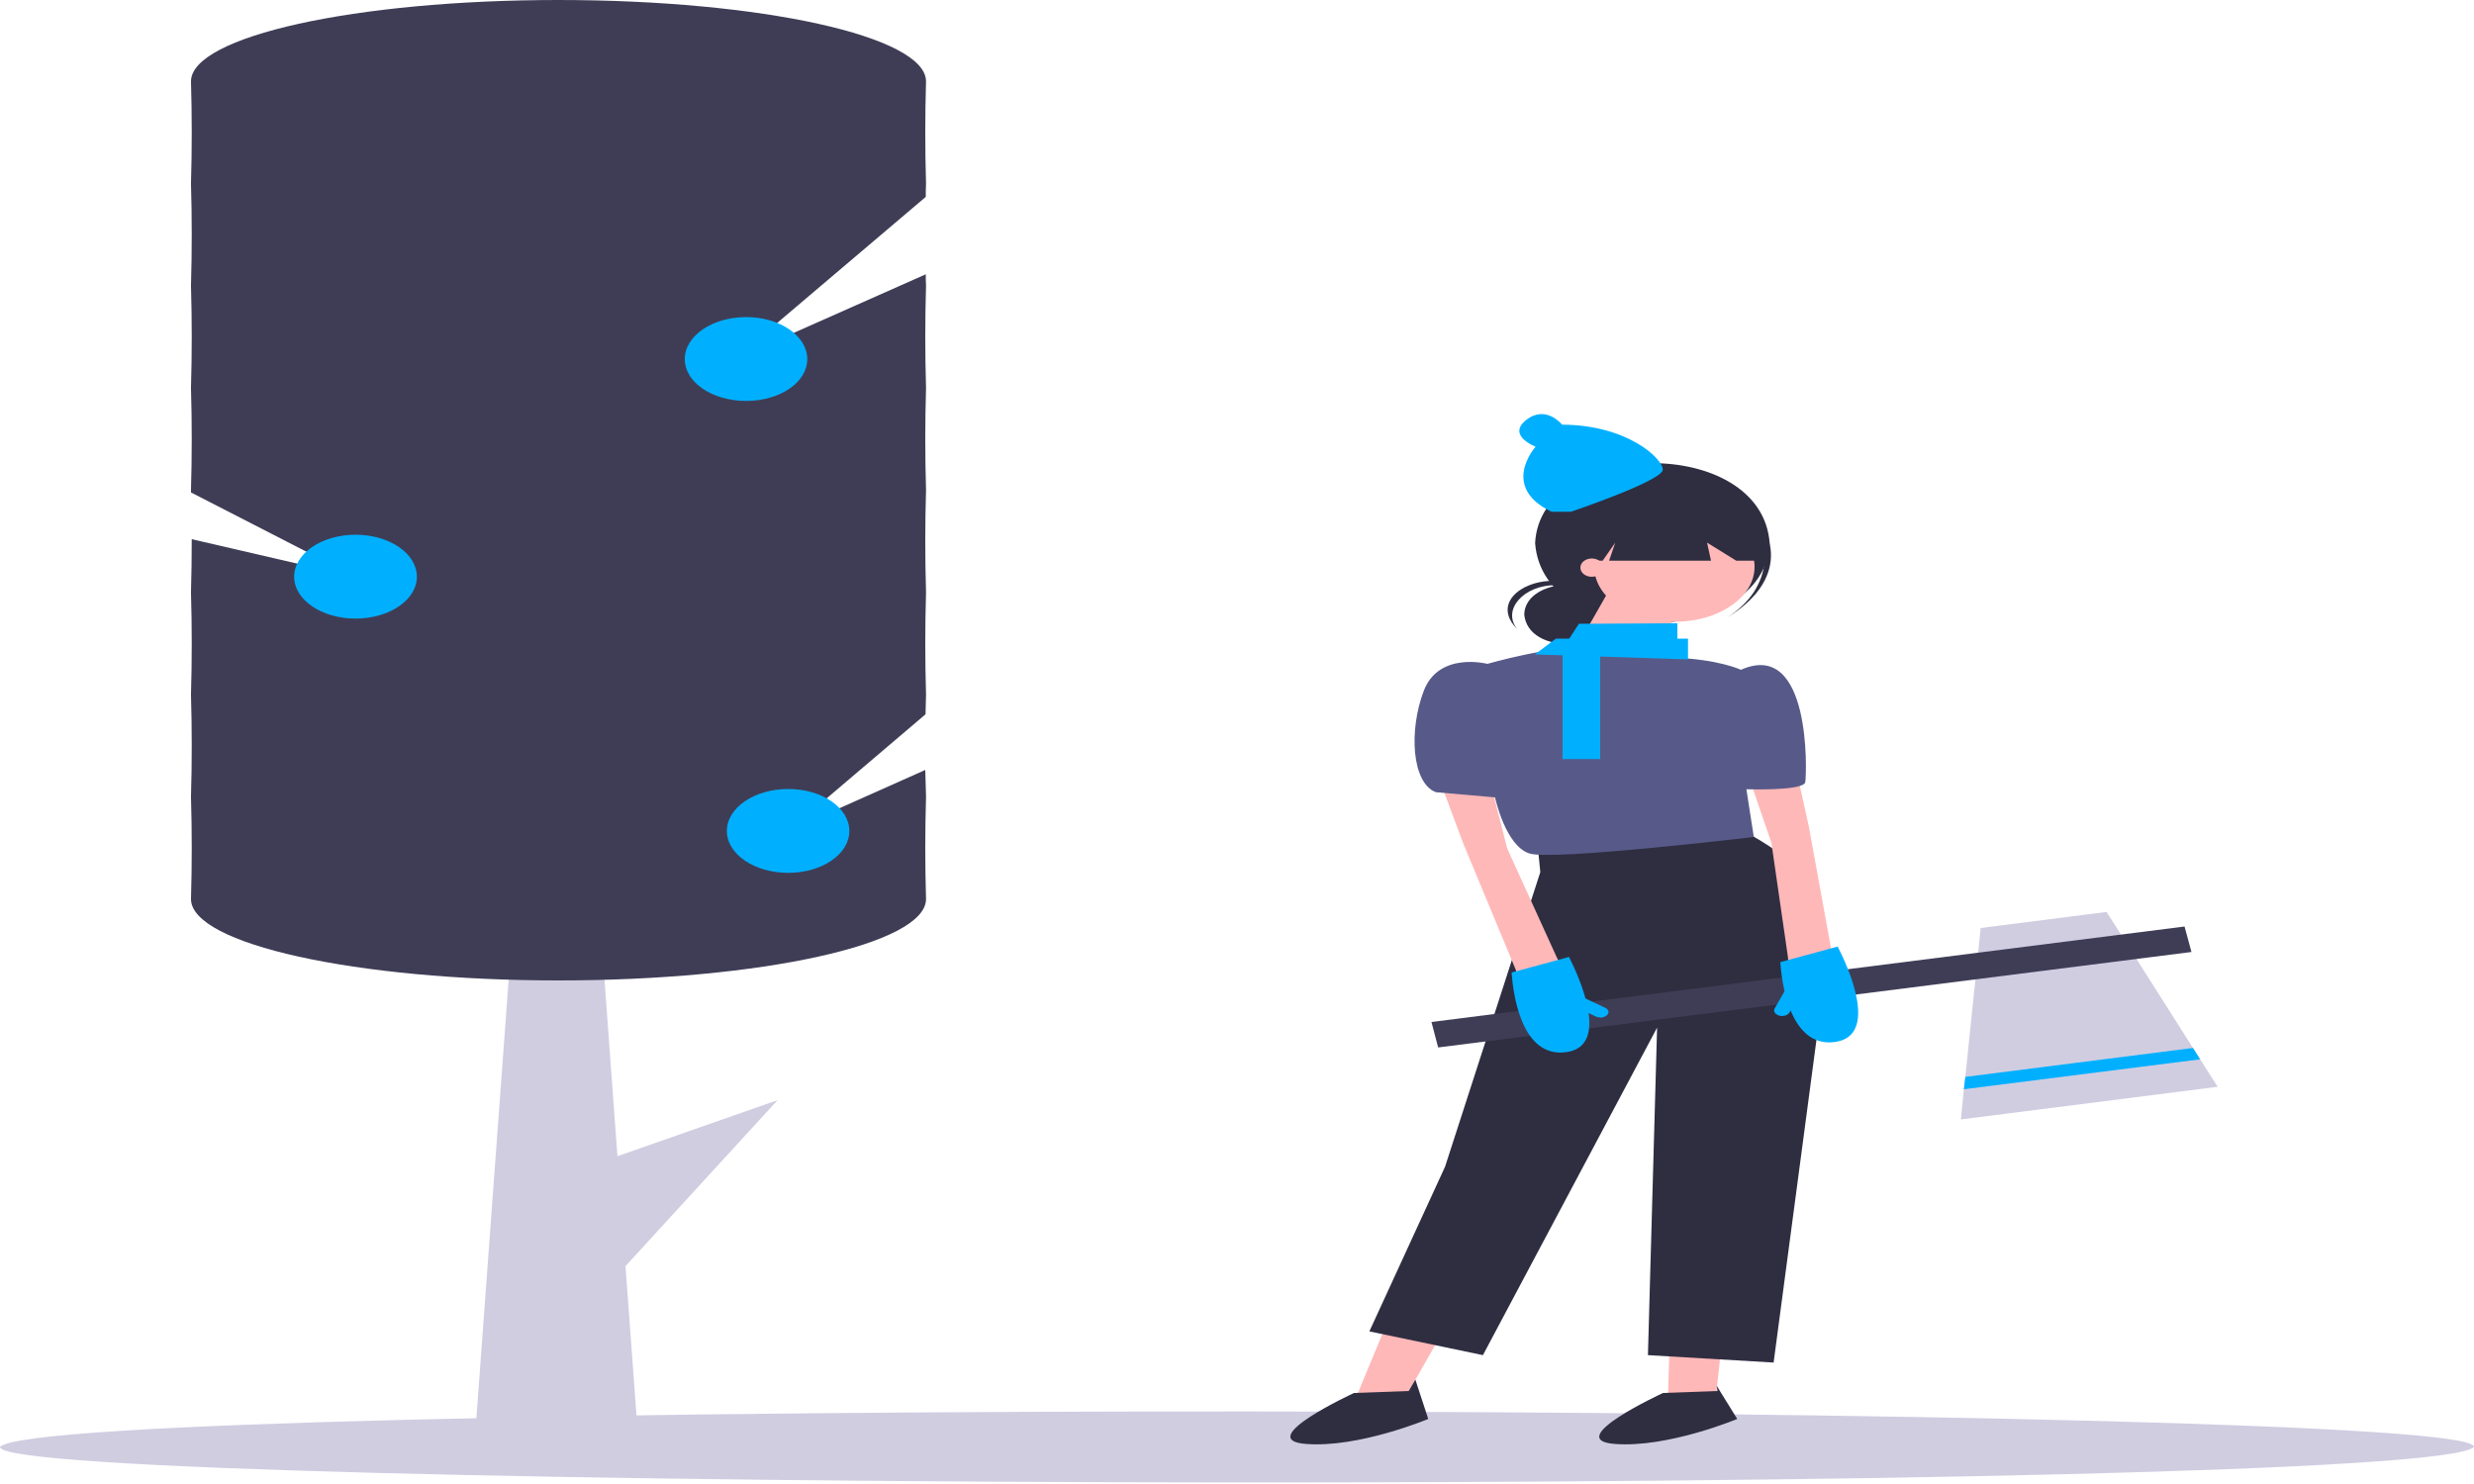 <svg version="1.2" baseProfile="tiny-ps" xmlns="http://www.w3.org/2000/svg" viewBox="0 0 100 60" width="100" height="60">
	<title>winter_activities-svg</title>
	<style>
		tspan { white-space:pre }
		.shp0 { fill: #d0cde1 } 
		.shp1 { fill: #3f3d56 } 
		.shp2 { fill: #00b0ff } 
		.shp3 { fill: #2f2e41 } 
		.shp4 { fill: #ffb8b8 } 
		.shp5 { fill: #575a89 } 
	</style>
	<path id="Layer" class="shp0" d="M100 58.5C98.13 60.5 -0.15 60.33 0 58.5C1.87 56.51 100.15 56.67 100 58.5Z" />
	<path id="Layer" class="shp0" d="M25.82 58.5L19.17 58.5L22.5 13.25L25.82 58.5L25.82 58.5Z" />
	<path id="Layer" class="shp0" d="M24.78 51.74L20.29 48.38L31.43 44.48L24.78 51.74L24.78 51.74Z" />
	<path id="Layer" class="shp1" d="M37.43 32.22C37.43 32.21 37.43 32.2 37.43 32.19C37.42 31.84 37.41 31.49 37.4 31.13L31.86 33.6L37.41 28.88C37.42 28.62 37.42 28.37 37.43 28.11C37.43 28.1 37.43 28.09 37.43 28.08C37.43 28.08 37.43 28.07 37.43 28.06C37.39 26.7 37.39 25.34 37.43 23.98C37.43 23.97 37.43 23.96 37.43 23.95C37.43 23.94 37.43 23.94 37.43 23.93C37.39 22.57 37.39 21.2 37.43 19.84C37.43 19.83 37.43 19.83 37.43 19.82C37.43 19.81 37.43 19.8 37.43 19.79C37.39 18.43 37.39 17.07 37.43 15.71C37.43 15.7 37.43 15.69 37.43 15.69C37.43 15.68 37.43 15.67 37.43 15.66C37.39 14.3 37.39 12.94 37.43 11.58C37.43 11.57 37.43 11.56 37.43 11.55C37.43 11.54 37.43 11.54 37.43 11.53C37.42 11.38 37.42 11.23 37.42 11.09L29.69 14.52L37.42 7.96C37.42 7.79 37.42 7.61 37.43 7.44C37.43 7.43 37.43 7.43 37.43 7.42C37.43 7.41 37.43 7.4 37.43 7.4C37.39 6.03 37.39 4.67 37.43 3.31C37.43 3.3 37.43 3.29 37.43 3.29C37.43 1.47 30.78 0 22.57 0C14.37 0 7.72 1.47 7.72 3.29C7.72 3.29 7.72 3.3 7.72 3.31C7.76 4.67 7.76 6.03 7.72 7.4C7.72 7.4 7.72 7.41 7.72 7.42C7.72 7.43 7.72 7.43 7.72 7.44C7.76 8.8 7.76 10.17 7.72 11.53C7.72 11.54 7.72 11.54 7.72 11.55C7.72 11.56 7.72 11.57 7.72 11.58C7.76 12.94 7.76 14.3 7.72 15.66C7.72 15.67 7.72 15.68 7.72 15.69C7.72 15.69 7.72 15.7 7.72 15.71C7.76 17.07 7.76 18.43 7.72 19.79C7.72 19.8 7.72 19.81 7.72 19.82C7.72 19.83 7.72 19.83 7.72 19.84C7.72 19.86 7.72 19.89 7.72 19.91L14.4 23.34L7.75 21.8C7.75 22.51 7.74 23.22 7.72 23.93C7.72 23.94 7.72 23.94 7.72 23.95C7.72 23.96 7.72 23.97 7.72 23.98C7.76 25.34 7.76 26.7 7.72 28.06C7.72 28.07 7.72 28.08 7.72 28.08C7.72 28.09 7.72 28.1 7.72 28.11C7.76 29.47 7.76 30.83 7.72 32.19C7.72 32.2 7.72 32.21 7.72 32.22C7.72 32.23 7.72 32.23 7.72 32.24C7.76 33.6 7.76 34.97 7.72 36.33C7.72 36.34 7.72 36.34 7.72 36.35C7.72 38.17 14.37 39.64 22.57 39.64C30.78 39.64 37.43 38.17 37.43 36.35C37.43 36.34 37.43 36.34 37.43 36.33C37.39 34.97 37.39 33.6 37.43 32.24C37.43 32.23 37.43 32.23 37.43 32.22Z" />
	<path id="Layer" class="shp2" d="M30.16 16.21C28.79 16.21 27.68 15.46 27.68 14.52C27.68 13.58 28.79 12.82 30.16 12.82C31.52 12.82 32.63 13.58 32.63 14.52C32.63 15.46 31.52 16.21 30.16 16.21Z" />
	<path id="Layer" class="shp2" d="M31.86 35.29C30.49 35.29 29.38 34.53 29.38 33.6C29.38 32.66 30.49 31.9 31.86 31.9C33.23 31.9 34.33 32.66 34.33 33.6C34.33 34.53 33.23 35.29 31.86 35.29Z" />
	<path id="Layer" class="shp2" d="M14.37 25.01C13 25.01 11.89 24.25 11.89 23.32C11.89 22.38 13 21.62 14.37 21.62C15.74 21.62 16.85 22.38 16.85 23.32C16.85 24.25 15.74 25.01 14.37 25.01Z" />
	<path id="Layer" class="shp3" d="M61.61 24.84C61.76 26.51 65.09 26.36 65.14 24.84C64.99 23.17 61.66 23.31 61.61 24.84Z" />
	<path id="Layer" class="shp3" d="M62.88 23.66C61.6 23.65 60.69 24.65 61.33 25.44C59.83 23.94 63.04 22.68 64.26 24.12C64.18 24.05 64.09 23.98 63.98 23.93C63.88 23.87 63.77 23.82 63.65 23.78C63.53 23.74 63.4 23.71 63.28 23.69C63.15 23.67 63.02 23.66 62.88 23.66L62.88 23.66Z" />
	<path id="Layer" class="shp3" d="M62.05 21.96C62.38 26.35 71.33 26.18 71.53 21.96C71.21 17.57 62.26 17.73 62.05 21.96Z" />
	<path id="Layer" class="shp3" d="M70.09 20.36C69.68 20.04 69.18 19.78 68.62 19.59C68.06 19.4 67.46 19.29 66.84 19.26C66.22 19.22 65.59 19.27 65 19.4C64.4 19.53 63.85 19.74 63.37 20.01C68.52 17 74.68 21.99 69.81 24.97C70.26 24.68 70.63 24.33 70.89 23.94C71.14 23.55 71.29 23.13 71.32 22.71C71.34 22.28 71.25 21.85 71.04 21.45C70.83 21.05 70.51 20.68 70.09 20.36Z" />
	<path id="Layer" class="shp4" d="M65.14 23.69L63.18 27.13L67.65 27.42L67.53 24.57L65.14 23.69L65.14 23.69Z" />
	<path id="Layer" class="shp4" d="M56.26 53.01L54.73 56.7L56.69 56.7L58.53 53.47L56.26 53.01L56.26 53.01Z" />
	<path id="Layer" class="shp4" d="M67.52 53.11L67.41 56.87L69.34 56.64L69.75 52.84L67.52 53.11L67.52 53.11Z" />
	<path id="Layer" class="shp3" d="M69.39 56.03L69.42 56.24L67.22 56.32C67.22 56.32 63.12 58.21 65.26 58.38C67.4 58.55 70.22 57.37 70.22 57.37L69.39 56.03Z" />
	<path id="Layer" class="shp3" d="M70.49 33.61L62.17 34.36L62.26 35.26L58.41 47.17L55.35 53.83L59.94 54.79L66.98 41.55L66.61 54.79L71.69 55.09L73.7 39.95C73.75 39.59 73.77 39.22 73.76 38.86C73.76 38.49 73.72 38.12 73.66 37.76C73.6 37.39 73.51 37.03 73.4 36.68C73.28 36.32 73.14 35.96 72.96 35.62C72.55 34.79 71.27 34.02 70.49 33.61Z" />
	<path id="Layer" class="shp3" d="M57.21 55.78L56.94 56.24L54.73 56.32C54.73 56.32 50.63 58.21 52.78 58.38C54.92 58.55 57.73 57.37 57.73 57.37L57.21 55.78Z" />
	<path id="Layer" class="shp4" d="M58.22 31.62L59.14 34.09L61.28 39.24C61.28 39.24 61.34 42.01 62.94 41.8C64.53 41.59 62.94 38.74 62.94 38.74L60.92 34.3L60.24 31.62L58.22 31.62Z" />
	<path id="Layer" class="shp4" d="M72.55 30.88L73.11 33.4L74.08 38.72C74.08 38.72 75.6 41.28 74.01 41.51C72.43 41.75 72.27 38.7 72.27 38.7L71.6 34.07L70.69 31.42L72.55 30.88Z" />
	<path id="Layer" class="shp5" d="M70.37 27.08C70.37 27.08 69.46 26.65 67.63 26.59C65.79 26.53 64.36 26.58 63.65 26.31C62.94 26.04 60.12 26.84 60.12 26.84C60.12 26.84 58.16 26.33 57.55 27.93C56.94 29.52 57.06 31.66 58.04 32.03L60.43 32.24C60.43 32.24 60.85 34.21 61.83 34.51C62.81 34.8 70.89 33.84 70.89 33.84L70.59 31.91C70.59 31.91 72.91 31.99 72.97 31.62C73.03 31.24 73.21 25.82 70.37 27.08Z" />
	<path id="Layer" class="shp2" d="M68.23 26.66L62.04 26.46L62.89 25.82L68.23 25.82L68.23 26.66L68.23 26.66Z" />
	<path id="Layer" class="shp2" d="M67.8 25.99L63.32 25.99L63.82 25.22L67.8 25.2L67.8 25.99L67.8 25.99Z" />
	<path id="Layer" class="shp4" d="M67.68 25.14C65.89 25.14 64.44 24.15 64.44 22.92C64.44 21.69 65.89 20.7 67.68 20.7C69.47 20.7 70.92 21.69 70.92 22.92C70.92 24.15 69.47 25.14 67.68 25.14Z" />
	<path id="Layer" class="shp3" d="M70.5 20.45L71.11 22.67L70.18 22.67L69 21.94L69.16 22.67L65.04 22.67L65.29 21.94L64.78 22.67L64.13 22.67L64.13 20.38L70.5 20.45L70.5 20.45Z" />
	<path id="Layer" class="shp4" d="M64.34 23.32C64.09 23.32 63.88 23.16 63.88 22.95C63.88 22.74 64.09 22.58 64.34 22.58C64.59 22.58 64.8 22.74 64.8 22.95C64.8 23.16 64.59 23.32 64.34 23.32Z" />
	<path id="Layer" class="shp2" d="M63.5 20.69C63.5 20.69 67.2 19.44 67.21 18.99C67.21 18.54 65.78 17.18 63.14 17.17C63.14 17.17 62.49 16.35 61.69 16.98C60.89 17.61 62.07 18.06 62.07 18.06C62.07 18.06 60.61 19.68 62.71 20.69L63.5 20.69Z" />
	<path id="Layer" class="shp0" d="M89.64 43.94L79.26 45.26L79.38 44.04L79.44 43.54L80.06 37.52L85.15 36.87L88.64 42.37L88.93 42.83L89.64 43.94L89.64 43.94Z" />
	<path id="Layer" class="shp1" d="M88.3 37.46L88.58 38.49L58.13 42.35L57.86 41.32L88.3 37.46Z" />
	<path id="Layer" class="shp2" d="M88.93 42.83L79.38 44.04L79.44 43.54L88.64 42.37L88.93 42.83L88.93 42.83Z" />
	<path id="Layer" class="shp2" d="M63.16 26.03L64.68 26.03L64.68 30.69L63.16 30.69L63.16 26.03Z" />
	<path id="Layer" class="shp2" d="M61.1 39.32C61.15 40.07 61.46 42.79 63.3 42.54C65.1 42.31 63.84 39.52 63.42 38.69L61.1 39.32Z" />
	<path id="Layer" class="shp2" d="M71.96 38.9C72.01 39.66 72.33 42.37 74.16 42.13C75.97 41.89 74.71 39.11 74.28 38.27L71.96 38.9Z" />
	<path id="Layer" class="shp2" d="M72.27 39.84L72.86 40L72.33 40.94C72.31 40.96 72.29 40.99 72.26 41.01C72.23 41.03 72.2 41.05 72.16 41.06C72.12 41.07 72.08 41.07 72.04 41.08C71.99 41.08 71.95 41.07 71.91 41.06L71.91 41.06C71.87 41.05 71.84 41.03 71.81 41.01C71.78 40.99 71.75 40.97 71.74 40.94C71.72 40.92 71.71 40.89 71.71 40.86C71.71 40.83 71.72 40.8 71.73 40.78L72.27 39.84C12.56 -23.99 12.56 -23.99 12.56 -23.99L12.56 -23.99L12.56 -23.99L12.56 -23.99L72.27 39.84Z" />
	<path id="Layer" class="shp2" d="M63.3 40.53L63.66 40.17L64.87 40.74C64.91 40.76 64.94 40.78 64.96 40.8C64.98 40.82 65 40.85 65.01 40.88C65.02 40.91 65.02 40.94 65.01 40.96C65 40.99 64.98 41.02 64.96 41.04L64.96 41.04C64.93 41.07 64.9 41.09 64.87 41.1C64.83 41.12 64.79 41.13 64.75 41.14C64.71 41.14 64.67 41.14 64.63 41.13C64.59 41.13 64.55 41.12 64.51 41.1L63.3 40.53C-36.69 61.33 -36.69 61.33 -36.69 61.33L-36.69 61.33L-36.69 61.33L-36.69 61.33L63.3 40.53Z" />
</svg>